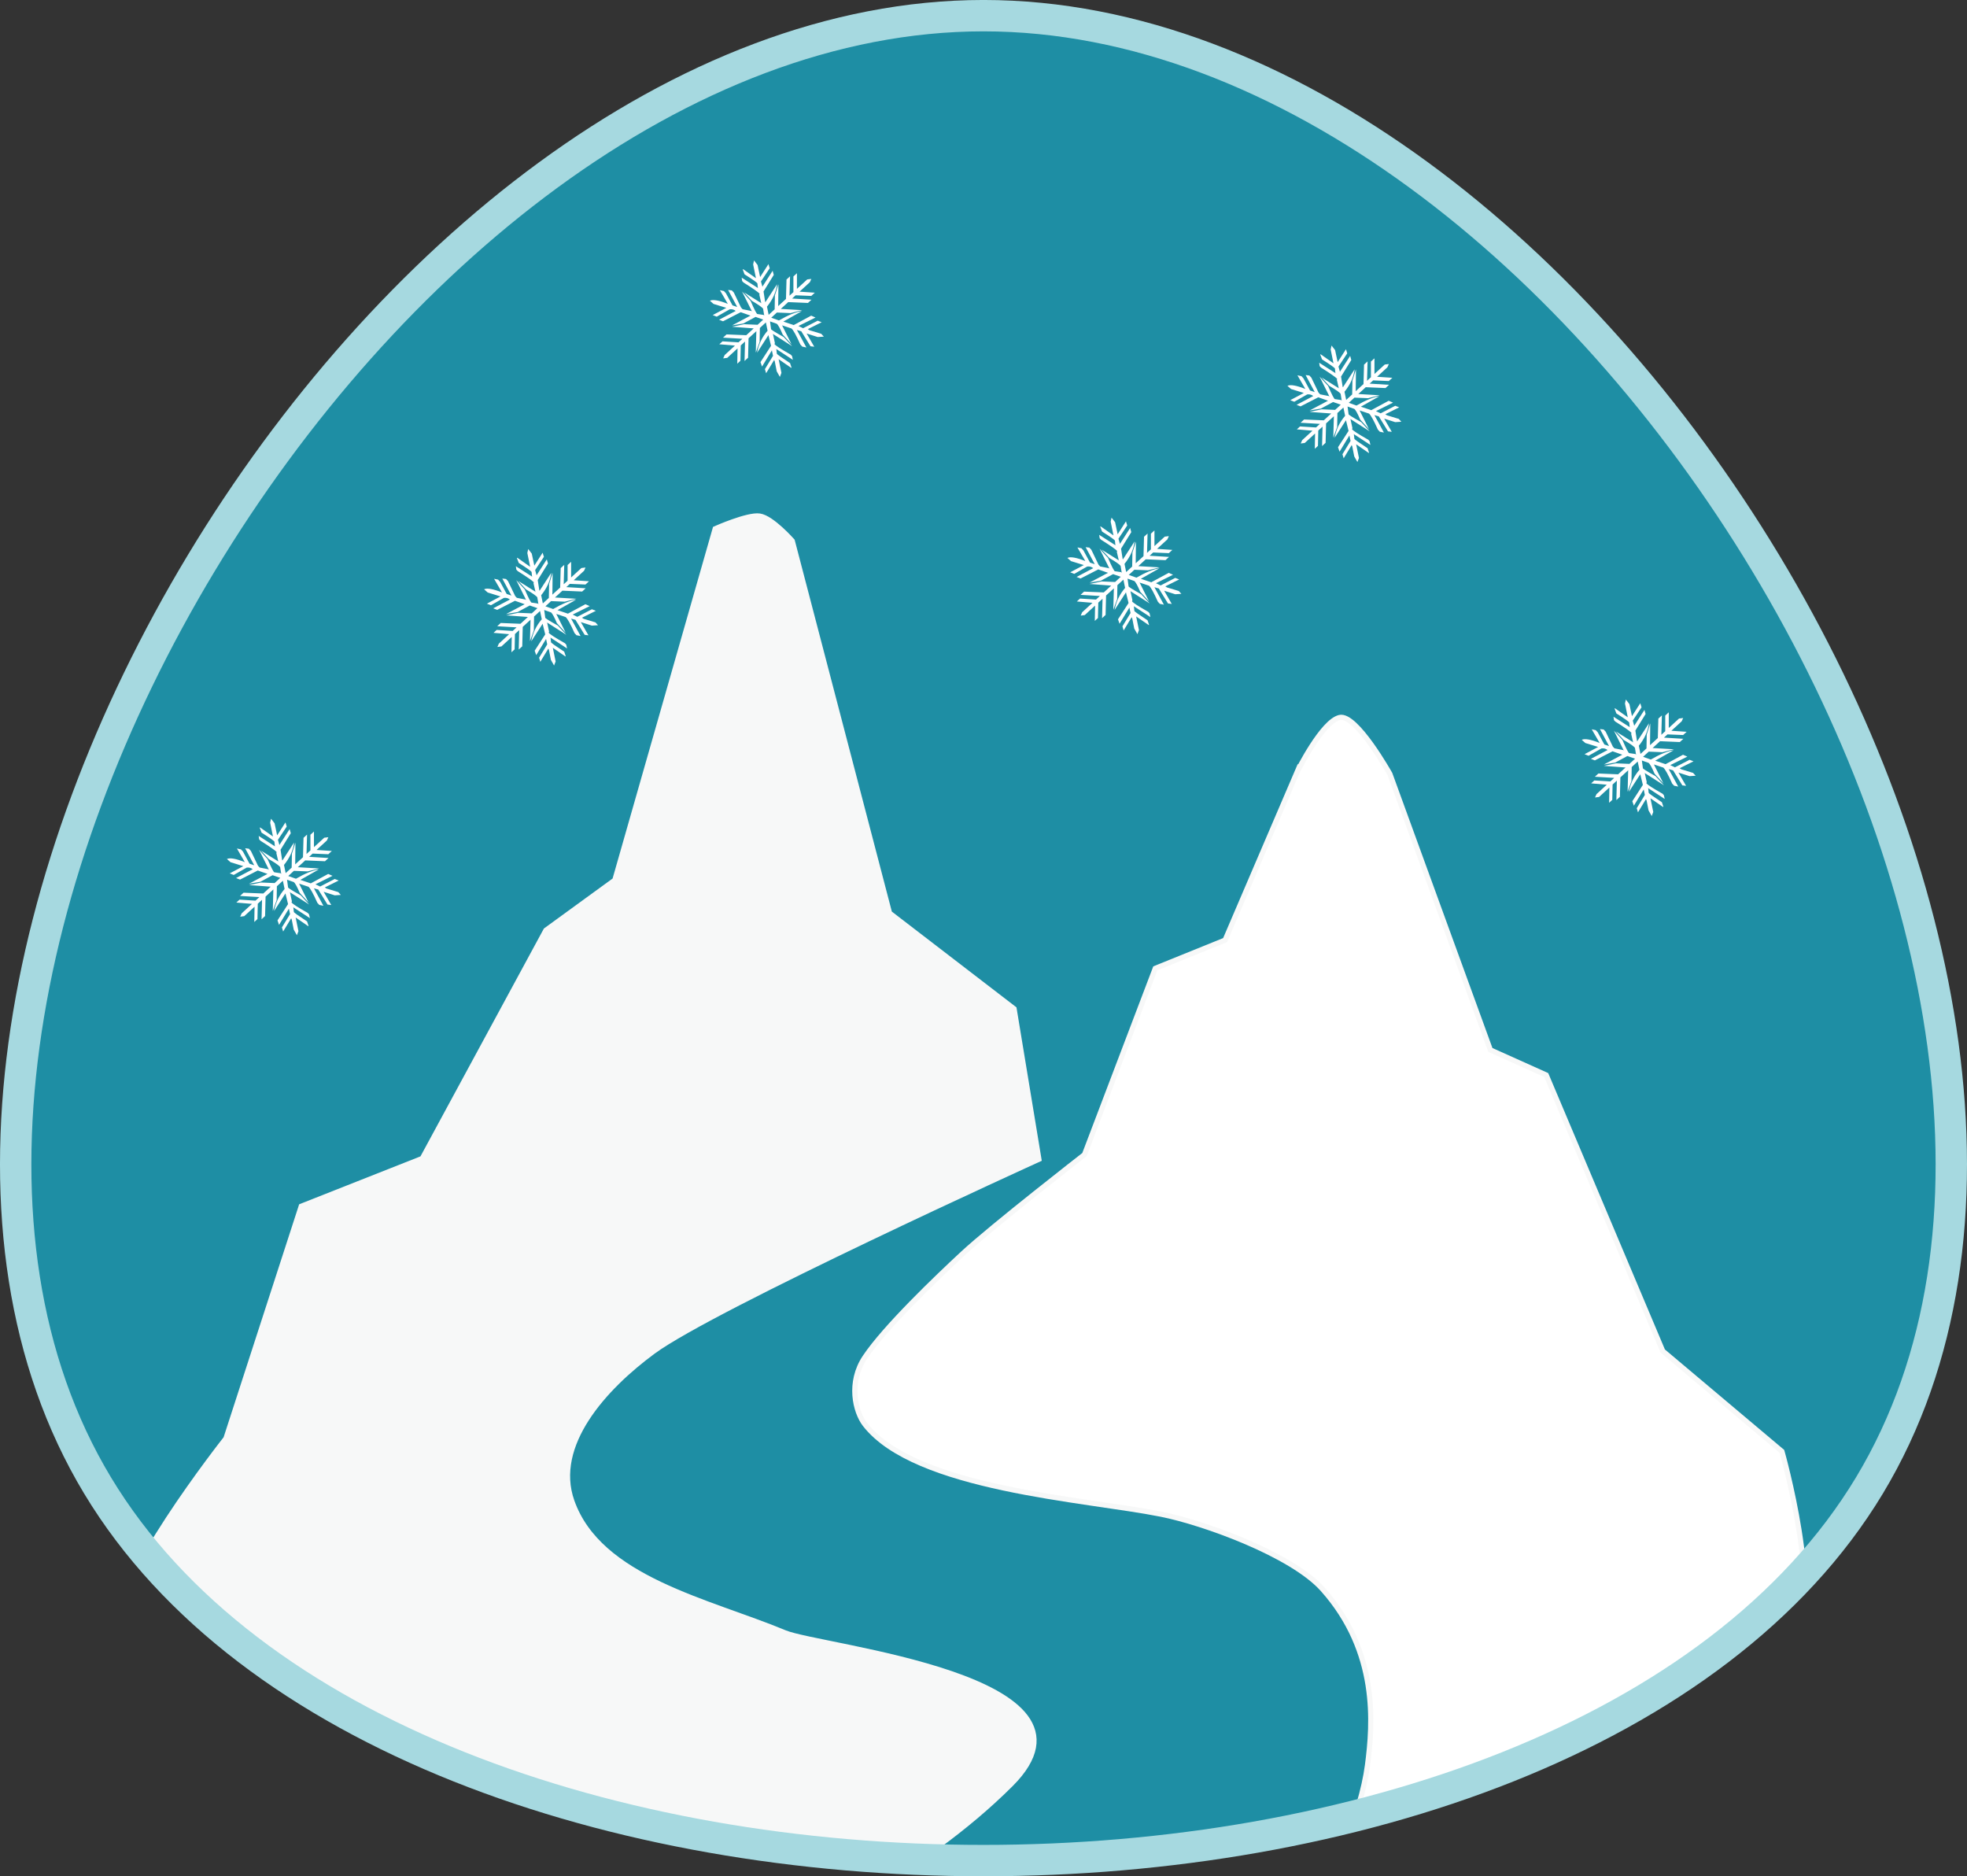 <?xml version="1.0" encoding="UTF-8"?>
<svg id="_レイヤー_2" data-name="レイヤー 2" xmlns="http://www.w3.org/2000/svg" xmlns:xlink="http://www.w3.org/1999/xlink" viewBox="0 0 484.76 462.34">
  <rect x="0" y="0" width="484.76" height="462.34" fill="#333333" stroke="none"/>
  <defs>
    <style>
      .cls-1, .cls-2, .cls-3, .cls-4 {
        fill-rule: evenodd;
      }

      .cls-1, .cls-3, .cls-5, .cls-4 {
        stroke-miterlimit: 10;
      }

      .cls-1, .cls-5 {
        fill: none;
        stroke: #a6d9e0;
        stroke-width: 7.73px;
      }

      .cls-2 {
        fill: #1e8ea4;
      }

      .cls-6, .cls-4 {
        fill: #fff;
      }

      .cls-3 {
        fill: #f7f8f8;
        stroke-width: 1.55px;
      }

      .cls-3, .cls-4 {
        stroke: #f7f8f8;
      }

      .cls-5 {
        clip-rule: evenodd;
      }

      .cls-4 {
        stroke-width: 1.28px;
      }

      .cls-7 {
        clip-path: url(#clippath);
      }
    </style>
    <clipPath id="clippath">
      <path class="cls-5" d="M242.38,3.86c-148.6,0-292.64,238.92-218.34,362.17,74.3,123.25,362.38,123.25,436.68,0C535.02,242.79,390.98,3.86,242.38,3.86Z"/>
    </clipPath>
  </defs>
  <g id="_レイヤー_1-2" data-name="レイヤー 1">
    <g>
      <path class="cls-2" d="M242.38,3.86c-148.6,0-292.64,238.92-218.34,362.17,74.3,123.25,362.38,123.25,436.68,0C535.02,242.79,390.98,3.86,242.38,3.86Z"/>
      <g>
        <g class="cls-7">
          <path class="cls-3" d="M129.99,492.11c24.73,0,66.47-17,66.47-17,0,0,30.02-13.02,52.56-35.55,26.28-26.28-46.78-33.41-55.65-37.1-18.83-7.84-45.75-13.23-52.56-32.46-4.97-14.05,8.09-28.26,20.1-37.1,14.87-10.94,94.97-47.33,94.97-47.33l-6.09-36.92-30.68-23.57-23.98-91.72s-4.95-5.62-7.94-6.06c-2.91-.43-10.82,3.09-10.82,3.09l-24.73,86.56-17,12.37-30.47,56.24-29.82,11.78-18.55,57.19s-29.31,37.08-26.28,47.92c10.82,38.64,100.48,89.66,100.48,89.66Z"/>
          <path class="cls-4" d="M319.81,189.91l-17.89,41.74-17.2,6.96-17.46,45.9s-22.88,17.78-30.02,24.42c-6.38,5.93-19.12,18.09-24.08,25.52-4.13,6.18-2.41,13.4,0,16.52,12.4,16.01,54.34,18.41,72.94,22.13,10.63,2.12,32.28,9.97,39.91,18.55,13.76,15.46,12.33,33.12,11.01,43.28-3.14,24.21-29.26,66.47-29.26,66.47,0,0,109.71-54.1,134.48-95.84,7.13-12.01-3.09-47.92-3.09-47.92l-29.37-24.73-28.72-68.01-13.76-6.18-24.77-68.01s-8.32-14.87-12.39-13.91c-4.29,1.01-10.32,13.14-10.32,13.14Z"/>
        </g>
        <path class="cls-1" d="M242.38,3.86c-148.6,0-292.64,238.92-218.34,362.17,74.3,123.25,362.38,123.25,436.68,0C535.02,242.79,390.98,3.86,242.38,3.86Z"/>
      </g>
      <path class="cls-6" d="M396.55,183.85l-2.25-4.2.92.11.49.53,1.77,3.68.4.43,2.17.43.16.18-2.47-4.97,2.09,2.28c.96,2.22,1.53,3.31,1.7,3.26l1.51.22.16.18-.27-1.69c-.21-.35-1.14-1-2.78-1.96l-1.92-2.09,4.17,2.61.08.09-.49-2.13.08-.24c-.37-.4-1.7-1.33-3.99-2.77l-.32-.35-.12-.84,3.92,2.51.08.09-.12-1.17c-.11-.23-1.16-.97-3.17-2.24l-.45-1.2.09-.08,3.17,2.23-.69-3.39.21-.99.88,1.13.63,2.97,2.05-3.19.31,1.02-2.16,3.26.36,1.28,2.52-3.92.28,1.02-2.52,4.08.39,2.53.08.09,2.87-4.41c-.25,1.95-1.08,3.8-2.49,5.53l.41,2.02,1.48-1.36.06-3.43.87-2.73-.06,5.36,1.92-1.76.13-4.78.87-.8-.13,4.78.96-.88v-3.86s.87-.8.87-.8v3.86s2.54-2.33,2.54-2.33l1.01-.12-.37.81-2.54,2.33,3.77.25-.87.8-3.86-.16-.87.8,4.78.29-.87.8-4.87-.21-1.83,1.68,5.27.31-2.86.72-3.37-.14-1.39,1.28,1.9.67c2.23-1.3,4.11-2.07,5.63-2.29l-4.55,2.57,2.56.86,4.3-2.32,1.07.46-4.21,2.09,1.15.55,3.6-1.86.98.38-3.42,1.7.41.27,2.9.88.64.7-1.51.1-2.73-.87,1.88,3.26-.93-.12-2.27-3.69-1.08-.31,2.34,4.3-1.01-.21-.48-.52c-1.02-2.28-1.75-3.6-2.19-3.95l-2.31-.77,2.32,4.63-2.16-2.35c-.66-1.55-1.15-2.44-1.48-2.67l-1.65-.58.25,1.87c-.11.1.93.76,3.11,1.97l2.09,2.27-4.66-2.97-.08-.09.49,2.28-.1.25c.21.35,1.55,1.22,4.01,2.61l.31.34.21.94-4-2.61-.08-.09.13,1.18c.04.16,1.13.94,3.25,2.32l.37,1.11-.08.07-3.1-2.14.69,3.37-.38,1-.78-1.38-.48-2.45-.15-.35-1.98,3.27-.3-1.01,2-3.28-.28-1.35-2.43,4-.38-1.1,2.6-4.02-.64-2.63-2.8,4.34c.37-2.05,1.23-3.86,2.59-5.43l-.42-2.04-1.48,1.36-.06,3.43-.95,2.64.14-5.28-1.92,1.76-.12,4.79-.87.8.12-4.79-1.05.96-.08,3.78-.78.72.07-3.77-2.54,2.33-1,.13.36-.82,2.54-2.33-3.85-.33.78-.72,3.94.25.96-.88-4.77-.28.87-.8,4.86.2,1.83-1.68-5.35-.4,2.97-.63,3.34.14,1.39-1.28-1.89-.66-3.01,1.62-2.8.48,4.56-2.42-2.4-.84-4.37,2.24-.98-.38,4.11-2.17c-.43-.35-.93-.48-1.49-.4l-3.19,1.81-.99-.39,3.35-1.78-3.15-.97-.89-.79c.74-.36,2.21-.1,4.41.77l-1.95-3.36.99.21.49.53,1.63,3,1.15.39Z"/>
      <path class="cls-6" d="M269.8,139.03l-2.25-4.2.92.11.49.53,1.77,3.68.4.43,2.17.43.16.18-2.47-4.97,2.09,2.28c.96,2.22,1.53,3.31,1.7,3.26l1.51.22.16.18-.27-1.69c-.21-.35-1.14-1-2.78-1.96l-1.92-2.09,4.17,2.61.08.09-.49-2.13.08-.24c-.37-.4-1.7-1.33-3.99-2.77l-.32-.35-.12-.84,3.92,2.51.08.09-.12-1.17c-.11-.23-1.16-.97-3.17-2.24l-.45-1.2.09-.08,3.17,2.23-.69-3.39.21-.99.88,1.13.63,2.97,2.05-3.19.31,1.02-2.16,3.26.36,1.28,2.52-3.92.28,1.02-2.52,4.08.39,2.53.08.09,2.87-4.41c-.25,1.95-1.08,3.8-2.49,5.53l.41,2.02,1.48-1.36.06-3.43.87-2.73-.06,5.36,1.92-1.76.13-4.78.87-.8-.13,4.78.96-.88v-3.86s.87-.8.87-.8v3.86s2.54-2.33,2.54-2.33l1.01-.12-.37.81-2.54,2.33,3.77.25-.87.8-3.86-.16-.87.8,4.78.29-.87.8-4.87-.21-1.83,1.68,5.27.31-2.86.72-3.37-.14-1.39,1.28,1.9.67c2.23-1.3,4.11-2.07,5.63-2.29l-4.55,2.57,2.56.86,4.3-2.32,1.07.46-4.21,2.09,1.15.55,3.6-1.86.98.38-3.42,1.7.41.27,2.9.88.64.7-1.51.1-2.73-.87,1.88,3.26-.93-.12-2.27-3.69-1.08-.31,2.34,4.3-1.01-.21-.48-.52c-1.02-2.28-1.75-3.6-2.19-3.95l-2.31-.77,2.32,4.63-2.16-2.35c-.66-1.55-1.15-2.44-1.48-2.67l-1.65-.58.25,1.87c-.11.1.93.76,3.11,1.97l2.09,2.27-4.66-2.97-.08-.09.49,2.28-.1.25c.21.35,1.55,1.22,4.01,2.61l.31.34.21.94-4-2.61-.08-.09.13,1.18c.04.16,1.13.94,3.25,2.32l.37,1.11-.08.07-3.1-2.14.69,3.37-.38,1-.78-1.38-.48-2.45-.15-.35-1.98,3.27-.3-1.01,2-3.28-.28-1.35-2.43,4-.38-1.1,2.6-4.02-.64-2.63-2.8,4.34c.37-2.05,1.23-3.86,2.59-5.43l-.42-2.04-1.48,1.36-.06,3.43-.95,2.64.14-5.28-1.92,1.76-.12,4.79-.87.8.12-4.79-1.05.96-.08,3.78-.78.72.07-3.77-2.54,2.33-1,.13.36-.82,2.54-2.33-3.85-.33.78-.72,3.94.25.96-.88-4.77-.28.87-.8,4.86.2,1.83-1.68-5.35-.4,2.97-.63,3.34.14,1.39-1.28-1.89-.66-3.01,1.62-2.8.48,4.56-2.42-2.4-.84-4.37,2.24-.98-.38,4.11-2.17c-.43-.35-.93-.48-1.49-.4l-3.19,1.81-.99-.39,3.35-1.78-3.15-.97-.89-.79c.74-.36,2.21-.1,4.41.77l-1.95-3.36.99.21.49.53,1.63,3,1.15.39Z"/>
      <path class="cls-6" d="M181.69,75.65l-2.25-4.2.92.11.49.53,1.77,3.68.4.43,2.17.43.16.18-2.47-4.97,2.09,2.28c.96,2.22,1.53,3.31,1.7,3.26l1.51.22.16.18-.27-1.69c-.21-.35-1.14-1-2.78-1.96l-1.92-2.09,4.17,2.61.08.09-.49-2.13.08-.24c-.37-.4-1.7-1.33-3.99-2.77l-.32-.35-.12-.84,3.92,2.51.08.09-.12-1.17c-.11-.23-1.16-.97-3.17-2.24l-.45-1.2.09-.08,3.17,2.23-.69-3.39.21-.99.88,1.13.63,2.97,2.05-3.19.31,1.02-2.16,3.26.36,1.28,2.52-3.92.28,1.02-2.52,4.08.39,2.53.08.09,2.87-4.41c-.25,1.95-1.08,3.8-2.49,5.53l.41,2.02,1.48-1.36.06-3.43.87-2.73-.06,5.36,1.92-1.76.13-4.78.87-.8-.13,4.78.96-.88v-3.86s.87-.8.87-.8v3.86s2.54-2.33,2.54-2.33l1.01-.12-.37.81-2.54,2.33,3.77.25-.87.8-3.86-.16-.87.8,4.78.29-.87.8-4.87-.21-1.83,1.68,5.27.31-2.86.72-3.37-.14-1.39,1.28,1.9.67c2.23-1.3,4.11-2.07,5.63-2.29l-4.55,2.57,2.56.86,4.3-2.32,1.07.46-4.21,2.09,1.15.55,3.6-1.86.98.38-3.42,1.7.41.27,2.9.88.64.7-1.51.1-2.73-.87,1.88,3.26-.93-.12-2.27-3.69-1.08-.31,2.34,4.3-1.01-.21-.48-.52c-1.02-2.28-1.75-3.6-2.19-3.95l-2.31-.77,2.32,4.63-2.16-2.35c-.66-1.55-1.15-2.44-1.48-2.67l-1.65-.58.25,1.87c-.11.1.93.76,3.11,1.97l2.09,2.27-4.66-2.97-.08-.09.49,2.28-.1.25c.21.35,1.55,1.22,4.01,2.61l.31.34.21.94-4-2.61-.08-.09.13,1.18c.04.16,1.13.94,3.25,2.32l.37,1.11-.08.07-3.1-2.14.69,3.37-.38,1-.78-1.38-.48-2.45-.15-.35-1.98,3.27-.3-1.01,2-3.28-.28-1.35-2.43,4-.38-1.1,2.6-4.02-.64-2.63-2.8,4.34c.37-2.05,1.23-3.86,2.59-5.43l-.42-2.04-1.48,1.36-.06,3.43-.95,2.64.14-5.28-1.92,1.76-.12,4.79-.87.8.12-4.79-1.05.96-.08,3.78-.78.72.07-3.77-2.54,2.33-1,.13.36-.82,2.54-2.33-3.85-.33.78-.72,3.94.25.96-.88-4.77-.28.87-.8,4.86.2,1.83-1.68-5.35-.4,2.97-.63,3.34.14,1.39-1.28-1.89-.66-3.01,1.62-2.8.48,4.56-2.42-2.4-.84-4.37,2.24-.98-.38,4.11-2.17c-.43-.35-.93-.48-1.49-.4l-3.19,1.81-.99-.39,3.35-1.78-3.15-.97-.89-.79c.74-.36,2.21-.1,4.41.77l-1.95-3.36.99.21.49.53,1.63,3,1.15.39Z"/>
      <path class="cls-6" d="M126.04,146.76l-2.25-4.2.92.11.49.53,1.77,3.68.4.43,2.17.43.16.18-2.47-4.97,2.09,2.28c.96,2.22,1.53,3.31,1.7,3.26l1.51.22.16.18-.27-1.69c-.21-.35-1.14-1-2.78-1.96l-1.92-2.09,4.17,2.61.08.09-.49-2.13.08-.24c-.37-.4-1.7-1.33-3.99-2.77l-.32-.35-.12-.84,3.92,2.51.08.09-.12-1.17c-.11-.23-1.16-.97-3.17-2.24l-.45-1.2.09-.08,3.17,2.23-.69-3.39.21-.99.88,1.13.63,2.97,2.05-3.19.31,1.02-2.16,3.26.36,1.28,2.52-3.92.28,1.02-2.52,4.08.39,2.53.08.09,2.87-4.41c-.25,1.95-1.08,3.8-2.49,5.53l.41,2.02,1.48-1.36.06-3.43.87-2.73-.06,5.36,1.92-1.76.13-4.78.87-.8-.13,4.78.96-.88v-3.86s.87-.8.87-.8v3.86s2.54-2.33,2.54-2.33l1.01-.12-.37.81-2.54,2.33,3.77.25-.87.8-3.86-.16-.87.8,4.78.29-.87.8-4.87-.21-1.83,1.68,5.27.31-2.86.72-3.37-.14-1.39,1.28,1.9.67c2.23-1.3,4.11-2.07,5.63-2.29l-4.55,2.57,2.56.86,4.3-2.32,1.07.46-4.21,2.09,1.15.55,3.6-1.86.98.38-3.42,1.7.41.27,2.9.88.64.7-1.51.1-2.73-.87,1.88,3.26-.93-.12-2.27-3.69-1.08-.31,2.34,4.3-1.01-.21-.48-.52c-1.02-2.28-1.75-3.6-2.19-3.95l-2.31-.77,2.32,4.63-2.16-2.35c-.66-1.55-1.15-2.44-1.48-2.67l-1.65-.58.25,1.87c-.11.1.93.76,3.11,1.97l2.09,2.27-4.66-2.97-.08-.09.49,2.28-.1.25c.21.35,1.55,1.22,4.01,2.61l.31.34.21.94-4-2.61-.08-.09.13,1.18c.04.16,1.13.94,3.25,2.32l.37,1.11-.08.07-3.1-2.14.69,3.37-.38,1-.78-1.38-.48-2.45-.15-.35-1.98,3.27-.3-1.01,2-3.28-.28-1.35-2.43,4-.38-1.1,2.6-4.02-.64-2.63-2.8,4.34c.37-2.05,1.23-3.86,2.59-5.43l-.42-2.04-1.48,1.36-.06,3.43-.95,2.64.14-5.28-1.92,1.76-.12,4.79-.87.8.12-4.79-1.05.96-.08,3.78-.78.72.07-3.77-2.54,2.33-1,.13.36-.82,2.54-2.33-3.85-.33.78-.72,3.94.25.96-.88-4.77-.28.87-.8,4.86.2,1.83-1.68-5.35-.4,2.97-.63,3.34.14,1.39-1.28-1.89-.66-3.01,1.62-2.8.48,4.56-2.42-2.4-.84-4.37,2.24-.98-.38,4.11-2.17c-.43-.35-.93-.48-1.49-.4l-3.19,1.81-.99-.39,3.35-1.78-3.15-.97-.89-.79c.74-.36,2.21-.1,4.41.77l-1.95-3.36.99.21.49.53,1.63,3,1.15.39Z"/>
      <path class="cls-6" d="M62.66,213.22l-2.25-4.2.92.11.49.53,1.77,3.68.4.43,2.17.43.16.18-2.47-4.97,2.09,2.28c.96,2.22,1.53,3.31,1.7,3.26l1.51.22.16.18-.27-1.69c-.21-.35-1.14-1-2.78-1.96l-1.92-2.09,4.17,2.61.08.09-.49-2.13.08-.24c-.37-.4-1.7-1.33-3.99-2.77l-.32-.35-.12-.84,3.92,2.51.08.09-.12-1.17c-.11-.23-1.16-.97-3.17-2.24l-.45-1.2.09-.08,3.17,2.23-.69-3.39.21-.99.88,1.13.63,2.97,2.05-3.19.31,1.02-2.16,3.26.36,1.28,2.52-3.92.28,1.02-2.52,4.08.39,2.53.08.09,2.87-4.41c-.25,1.95-1.08,3.8-2.49,5.53l.41,2.02,1.48-1.36.06-3.43.87-2.73-.06,5.36,1.92-1.76.13-4.78.87-.8-.13,4.78.96-.88v-3.86s.87-.8.87-.8v3.86s2.54-2.33,2.54-2.33l1.01-.12-.37.81-2.54,2.33,3.77.25-.87.8-3.86-.16-.87.8,4.78.29-.87.8-4.87-.21-1.83,1.68,5.27.31-2.86.72-3.37-.14-1.39,1.28,1.9.67c2.23-1.3,4.11-2.07,5.63-2.29l-4.55,2.57,2.56.86,4.3-2.32,1.07.46-4.21,2.09,1.15.55,3.6-1.86.98.38-3.42,1.7.41.27,2.9.88.64.7-1.51.1-2.73-.87,1.88,3.26-.93-.12-2.27-3.69-1.08-.31,2.34,4.3-1.01-.21-.48-.52c-1.02-2.28-1.75-3.6-2.19-3.95l-2.31-.77,2.32,4.63-2.16-2.35c-.66-1.55-1.15-2.44-1.48-2.67l-1.65-.58.25,1.87c-.11.1.93.76,3.11,1.97l2.09,2.27-4.66-2.97-.08-.09.49,2.28-.1.25c.21.35,1.55,1.22,4.01,2.61l.31.34.21.94-4-2.61-.08-.09.13,1.18c.04.16,1.13.94,3.25,2.32l.37,1.11-.08.07-3.1-2.14.69,3.37-.38,1-.78-1.38-.48-2.45-.15-.35-1.98,3.27-.3-1.01,2-3.28-.28-1.35-2.43,4-.38-1.1,2.6-4.02-.64-2.63-2.8,4.34c.37-2.05,1.23-3.86,2.59-5.43l-.42-2.04-1.48,1.36-.06,3.43-.95,2.64.14-5.28-1.92,1.76-.12,4.79-.87.8.12-4.79-1.05.96-.08,3.78-.78.72.07-3.77-2.54,2.33-1,.13.36-.82,2.54-2.33-3.85-.33.78-.72,3.94.25.96-.88-4.77-.28.87-.8,4.86.2,1.83-1.68-5.35-.4,2.97-.63,3.34.14,1.39-1.28-1.89-.66-3.01,1.62-2.8.48,4.56-2.42-2.4-.84-4.37,2.24-.98-.38,4.11-2.17c-.43-.35-.93-.48-1.49-.4l-3.19,1.81-.99-.39,3.35-1.78-3.15-.97-.89-.79c.74-.36,2.21-.1,4.41.77l-1.95-3.36.99.21.49.53,1.63,3,1.15.39Z"/>
      <path class="cls-6" d="M324.02,96.62l-2.25-4.2.92.11.49.53,1.77,3.68.4.43,2.17.43.16.18-2.47-4.97,2.09,2.28c.96,2.22,1.53,3.31,1.7,3.26l1.51.22.16.18-.27-1.69c-.21-.35-1.14-1-2.78-1.96l-1.92-2.09,4.17,2.61.08.09-.49-2.13.08-.24c-.37-.4-1.7-1.33-3.99-2.77l-.32-.35-.12-.84,3.92,2.51.08.09-.12-1.17c-.11-.23-1.16-.97-3.17-2.24l-.45-1.2.09-.08,3.17,2.23-.69-3.39.21-.99.88,1.13.63,2.97,2.05-3.19.31,1.02-2.16,3.26.36,1.28,2.52-3.92.28,1.02-2.52,4.08.39,2.53.08.09,2.87-4.41c-.25,1.95-1.08,3.8-2.49,5.53l.41,2.02,1.48-1.36.06-3.43.87-2.73-.06,5.36,1.92-1.76.13-4.78.87-.8-.13,4.78.96-.88v-3.86s.87-.8.87-.8v3.86s2.54-2.33,2.54-2.33l1.01-.12-.37.81-2.54,2.33,3.77.25-.87.8-3.86-.16-.87.8,4.78.29-.87.8-4.87-.21-1.83,1.68,5.27.31-2.86.72-3.37-.14-1.39,1.28,1.9.67c2.23-1.3,4.11-2.07,5.63-2.29l-4.55,2.57,2.56.86,4.3-2.32,1.07.46-4.21,2.09,1.15.55,3.6-1.86.98.38-3.42,1.7.41.27,2.9.88.64.7-1.51.1-2.73-.87,1.88,3.26-.93-.12-2.27-3.69-1.08-.31,2.34,4.3-1.01-.21-.48-.52c-1.02-2.28-1.75-3.6-2.19-3.95l-2.31-.77,2.32,4.63-2.16-2.35c-.66-1.55-1.15-2.44-1.48-2.67l-1.65-.58.25,1.87c-.11.1.93.76,3.11,1.97l2.09,2.27-4.66-2.97-.08-.09.49,2.28-.1.25c.21.35,1.55,1.22,4.01,2.61l.31.34.21.94-4-2.61-.08-.09.13,1.18c.04.16,1.13.94,3.25,2.32l.37,1.11-.08.07-3.1-2.14.69,3.37-.38,1-.78-1.38-.48-2.45-.15-.35-1.98,3.27-.3-1.01,2-3.28-.28-1.35-2.43,4-.38-1.1,2.6-4.02-.64-2.63-2.8,4.34c.37-2.05,1.23-3.86,2.59-5.43l-.42-2.04-1.48,1.36-.06,3.43-.95,2.64.14-5.28-1.92,1.76-.12,4.79-.87.8.12-4.79-1.05.96-.08,3.78-.78.72.07-3.77-2.54,2.33-1,.13.36-.82,2.54-2.33-3.85-.33.78-.72,3.94.25.96-.88-4.77-.28.87-.8,4.86.2,1.83-1.68-5.35-.4,2.97-.63,3.34.14,1.39-1.28-1.89-.66-3.01,1.62-2.8.48,4.56-2.42-2.4-.84-4.37,2.24-.98-.38,4.11-2.17c-.43-.35-.93-.48-1.49-.4l-3.19,1.81-.99-.39,3.35-1.78-3.15-.97-.89-.79c.74-.36,2.21-.1,4.41.77l-1.95-3.36.99.21.49.53,1.63,3,1.15.39Z"/>
    </g>
  </g>
</svg>